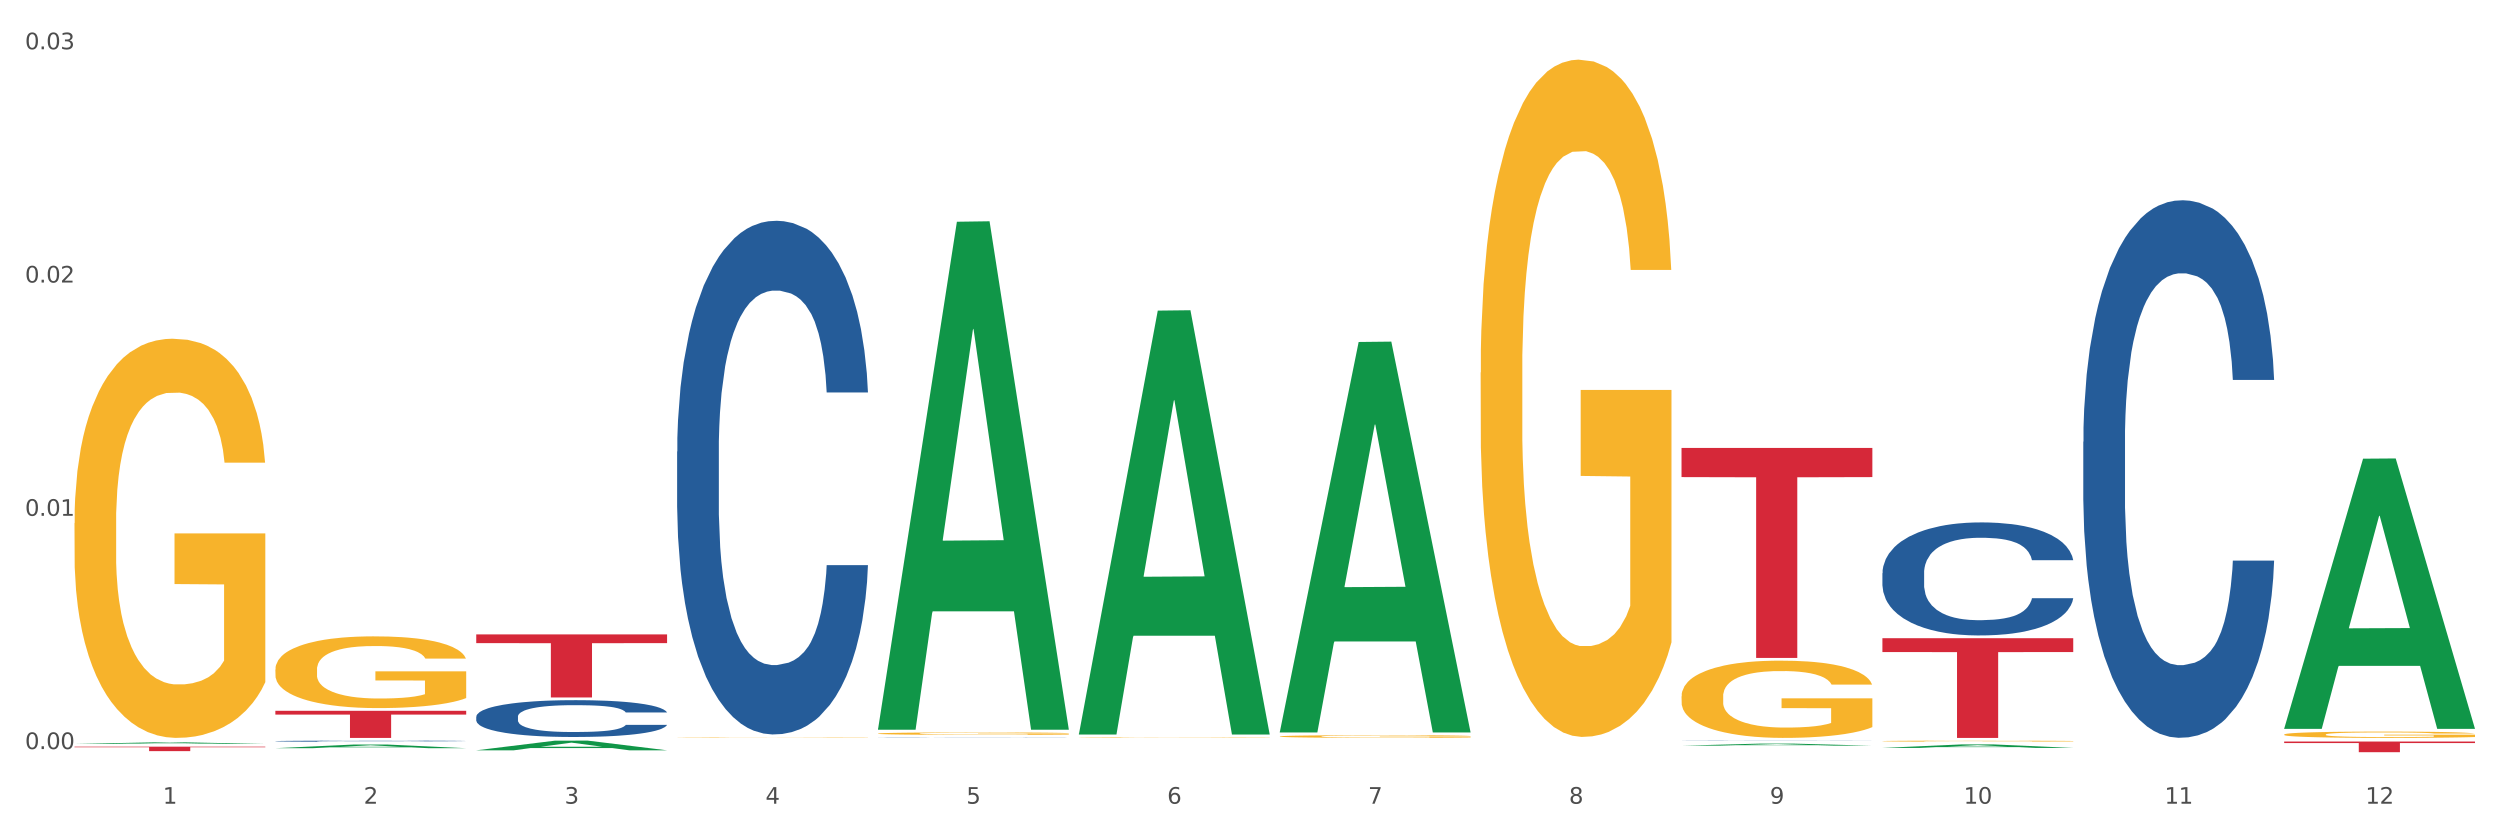 <?xml version="1.0" encoding="utf-8" standalone="no"?>
<!DOCTYPE svg PUBLIC "-//W3C//DTD SVG 1.1//EN"
  "http://www.w3.org/Graphics/SVG/1.1/DTD/svg11.dtd">
<svg xmlns:xlink="http://www.w3.org/1999/xlink" width="1080pt" height="360pt" viewBox="0 0 1080 360" xmlns="http://www.w3.org/2000/svg" version="1.1">
 <rect x="0" y="0" width="1080" height="360" fill="#333333" stroke="none"/>
 <defs>
  <style type="text/css">*{stroke-linejoin: round; stroke-linecap: butt}</style>
 </defs>
 <g id="figure_1">
  <g id="patch_1">
   <path d="M 0 360 
L 1080 360 
L 1080 0 
L 0 0 
z
" style="fill: #ffffff; stroke: #ffffff; stroke-linejoin: miter"/>
  </g>
  <g id="axes_1">
   <g id="matplotlib.axis_1">
    <g id="xtick_1">
     <g id="text_1">
      <!-- 1 -->
      <g style="fill: #4d4d4d" transform="translate(70.342 347.204) scale(0.096 -0.096)">
       <defs>
        <path id="DejaVuSans-31" d="M 794 531 
L 1825 531 
L 1825 4091 
L 703 3866 
L 703 4441 
L 1819 4666 
L 2450 4666 
L 2450 531 
L 3481 531 
L 3481 0 
L 794 0 
L 794 531 
z
" transform="scale(0.016)"/>
       </defs>
       <use xlink:href="#DejaVuSans-31"/>
      </g>
     </g>
    </g>
    <g id="xtick_2">
     <g id="text_2">
      <!-- 2 -->
      <g style="fill: #4d4d4d" transform="translate(157.122 347.204) scale(0.096 -0.096)">
       <defs>
        <path id="DejaVuSans-32" d="M 1228 531 
L 3431 531 
L 3431 0 
L 469 0 
L 469 531 
Q 828 903 1448 1529 
Q 2069 2156 2228 2338 
Q 2531 2678 2651 2914 
Q 2772 3150 2772 3378 
Q 2772 3750 2511 3984 
Q 2250 4219 1831 4219 
Q 1534 4219 1204 4116 
Q 875 4013 500 3803 
L 500 4441 
Q 881 4594 1212 4672 
Q 1544 4750 1819 4750 
Q 2544 4750 2975 4387 
Q 3406 4025 3406 3419 
Q 3406 3131 3298 2873 
Q 3191 2616 2906 2266 
Q 2828 2175 2409 1742 
Q 1991 1309 1228 531 
z
" transform="scale(0.016)"/>
       </defs>
       <use xlink:href="#DejaVuSans-32"/>
      </g>
     </g>
    </g>
    <g id="xtick_3">
     <g id="text_3">
      <!-- 3 -->
      <g style="fill: #4d4d4d" transform="translate(243.902 347.204) scale(0.096 -0.096)">
       <defs>
        <path id="DejaVuSans-33" d="M 2597 2516 
Q 3050 2419 3304 2112 
Q 3559 1806 3559 1356 
Q 3559 666 3084 287 
Q 2609 -91 1734 -91 
Q 1441 -91 1130 -33 
Q 819 25 488 141 
L 488 750 
Q 750 597 1062 519 
Q 1375 441 1716 441 
Q 2309 441 2620 675 
Q 2931 909 2931 1356 
Q 2931 1769 2642 2001 
Q 2353 2234 1838 2234 
L 1294 2234 
L 1294 2753 
L 1863 2753 
Q 2328 2753 2575 2939 
Q 2822 3125 2822 3475 
Q 2822 3834 2567 4026 
Q 2313 4219 1838 4219 
Q 1578 4219 1281 4162 
Q 984 4106 628 3988 
L 628 4550 
Q 988 4650 1302 4700 
Q 1616 4750 1894 4750 
Q 2613 4750 3031 4423 
Q 3450 4097 3450 3541 
Q 3450 3153 3228 2886 
Q 3006 2619 2597 2516 
z
" transform="scale(0.016)"/>
       </defs>
       <use xlink:href="#DejaVuSans-33"/>
      </g>
     </g>
    </g>
    <g id="xtick_4">
     <g id="text_4">
      <!-- 4 -->
      <g style="fill: #4d4d4d" transform="translate(330.683 347.204) scale(0.096 -0.096)">
       <defs>
        <path id="DejaVuSans-34" d="M 2419 4116 
L 825 1625 
L 2419 1625 
L 2419 4116 
z
M 2253 4666 
L 3047 4666 
L 3047 1625 
L 3713 1625 
L 3713 1100 
L 3047 1100 
L 3047 0 
L 2419 0 
L 2419 1100 
L 313 1100 
L 313 1709 
L 2253 4666 
z
" transform="scale(0.016)"/>
       </defs>
       <use xlink:href="#DejaVuSans-34"/>
      </g>
     </g>
    </g>
    <g id="xtick_5">
     <g id="text_5">
      <!-- 5 -->
      <g style="fill: #4d4d4d" transform="translate(417.463 347.204) scale(0.096 -0.096)">
       <defs>
        <path id="DejaVuSans-35" d="M 691 4666 
L 3169 4666 
L 3169 4134 
L 1269 4134 
L 1269 2991 
Q 1406 3038 1543 3061 
Q 1681 3084 1819 3084 
Q 2600 3084 3056 2656 
Q 3513 2228 3513 1497 
Q 3513 744 3044 326 
Q 2575 -91 1722 -91 
Q 1428 -91 1123 -41 
Q 819 9 494 109 
L 494 744 
Q 775 591 1075 516 
Q 1375 441 1709 441 
Q 2250 441 2565 725 
Q 2881 1009 2881 1497 
Q 2881 1984 2565 2268 
Q 2250 2553 1709 2553 
Q 1456 2553 1204 2497 
Q 953 2441 691 2322 
L 691 4666 
z
" transform="scale(0.016)"/>
       </defs>
       <use xlink:href="#DejaVuSans-35"/>
      </g>
     </g>
    </g>
    <g id="xtick_6">
     <g id="text_6">
      <!-- 6 -->
      <g style="fill: #4d4d4d" transform="translate(504.243 347.204) scale(0.096 -0.096)">
       <defs>
        <path id="DejaVuSans-36" d="M 2113 2584 
Q 1688 2584 1439 2293 
Q 1191 2003 1191 1497 
Q 1191 994 1439 701 
Q 1688 409 2113 409 
Q 2538 409 2786 701 
Q 3034 994 3034 1497 
Q 3034 2003 2786 2293 
Q 2538 2584 2113 2584 
z
M 3366 4563 
L 3366 3988 
Q 3128 4100 2886 4159 
Q 2644 4219 2406 4219 
Q 1781 4219 1451 3797 
Q 1122 3375 1075 2522 
Q 1259 2794 1537 2939 
Q 1816 3084 2150 3084 
Q 2853 3084 3261 2657 
Q 3669 2231 3669 1497 
Q 3669 778 3244 343 
Q 2819 -91 2113 -91 
Q 1303 -91 875 529 
Q 447 1150 447 2328 
Q 447 3434 972 4092 
Q 1497 4750 2381 4750 
Q 2619 4750 2861 4703 
Q 3103 4656 3366 4563 
z
" transform="scale(0.016)"/>
       </defs>
       <use xlink:href="#DejaVuSans-36"/>
      </g>
     </g>
    </g>
    <g id="xtick_7">
     <g id="text_7">
      <!-- 7 -->
      <g style="fill: #4d4d4d" transform="translate(591.024 347.204) scale(0.096 -0.096)">
       <defs>
        <path id="DejaVuSans-37" d="M 525 4666 
L 3525 4666 
L 3525 4397 
L 1831 0 
L 1172 0 
L 2766 4134 
L 525 4134 
L 525 4666 
z
" transform="scale(0.016)"/>
       </defs>
       <use xlink:href="#DejaVuSans-37"/>
      </g>
     </g>
    </g>
    <g id="xtick_8">
     <g id="text_8">
      <!-- 8 -->
      <g style="fill: #4d4d4d" transform="translate(677.804 347.204) scale(0.096 -0.096)">
       <defs>
        <path id="DejaVuSans-38" d="M 2034 2216 
Q 1584 2216 1326 1975 
Q 1069 1734 1069 1313 
Q 1069 891 1326 650 
Q 1584 409 2034 409 
Q 2484 409 2743 651 
Q 3003 894 3003 1313 
Q 3003 1734 2745 1975 
Q 2488 2216 2034 2216 
z
M 1403 2484 
Q 997 2584 770 2862 
Q 544 3141 544 3541 
Q 544 4100 942 4425 
Q 1341 4750 2034 4750 
Q 2731 4750 3128 4425 
Q 3525 4100 3525 3541 
Q 3525 3141 3298 2862 
Q 3072 2584 2669 2484 
Q 3125 2378 3379 2068 
Q 3634 1759 3634 1313 
Q 3634 634 3220 271 
Q 2806 -91 2034 -91 
Q 1263 -91 848 271 
Q 434 634 434 1313 
Q 434 1759 690 2068 
Q 947 2378 1403 2484 
z
M 1172 3481 
Q 1172 3119 1398 2916 
Q 1625 2713 2034 2713 
Q 2441 2713 2670 2916 
Q 2900 3119 2900 3481 
Q 2900 3844 2670 4047 
Q 2441 4250 2034 4250 
Q 1625 4250 1398 4047 
Q 1172 3844 1172 3481 
z
" transform="scale(0.016)"/>
       </defs>
       <use xlink:href="#DejaVuSans-38"/>
      </g>
     </g>
    </g>
    <g id="xtick_9">
     <g id="text_9">
      <!-- 9 -->
      <g style="fill: #4d4d4d" transform="translate(764.584 347.204) scale(0.096 -0.096)">
       <defs>
        <path id="DejaVuSans-39" d="M 703 97 
L 703 672 
Q 941 559 1184 500 
Q 1428 441 1663 441 
Q 2288 441 2617 861 
Q 2947 1281 2994 2138 
Q 2813 1869 2534 1725 
Q 2256 1581 1919 1581 
Q 1219 1581 811 2004 
Q 403 2428 403 3163 
Q 403 3881 828 4315 
Q 1253 4750 1959 4750 
Q 2769 4750 3195 4129 
Q 3622 3509 3622 2328 
Q 3622 1225 3098 567 
Q 2575 -91 1691 -91 
Q 1453 -91 1209 -44 
Q 966 3 703 97 
z
M 1959 2075 
Q 2384 2075 2632 2365 
Q 2881 2656 2881 3163 
Q 2881 3666 2632 3958 
Q 2384 4250 1959 4250 
Q 1534 4250 1286 3958 
Q 1038 3666 1038 3163 
Q 1038 2656 1286 2365 
Q 1534 2075 1959 2075 
z
" transform="scale(0.016)"/>
       </defs>
       <use xlink:href="#DejaVuSans-39"/>
      </g>
     </g>
    </g>
    <g id="xtick_10">
     <g id="text_10">
      <!-- 10 -->
      <g style="fill: #4d4d4d" transform="translate(848.311 347.204) scale(0.096 -0.096)">
       <defs>
        <path id="DejaVuSans-30" d="M 2034 4250 
Q 1547 4250 1301 3770 
Q 1056 3291 1056 2328 
Q 1056 1369 1301 889 
Q 1547 409 2034 409 
Q 2525 409 2770 889 
Q 3016 1369 3016 2328 
Q 3016 3291 2770 3770 
Q 2525 4250 2034 4250 
z
M 2034 4750 
Q 2819 4750 3233 4129 
Q 3647 3509 3647 2328 
Q 3647 1150 3233 529 
Q 2819 -91 2034 -91 
Q 1250 -91 836 529 
Q 422 1150 422 2328 
Q 422 3509 836 4129 
Q 1250 4750 2034 4750 
z
" transform="scale(0.016)"/>
       </defs>
       <use xlink:href="#DejaVuSans-31"/>
       <use xlink:href="#DejaVuSans-30" transform="translate(63.623 0)"/>
      </g>
     </g>
    </g>
    <g id="xtick_11">
     <g id="text_11">
      <!-- 11 -->
      <g style="fill: #4d4d4d" transform="translate(935.091 347.204) scale(0.096 -0.096)">
       <use xlink:href="#DejaVuSans-31"/>
       <use xlink:href="#DejaVuSans-31" transform="translate(63.623 0)"/>
      </g>
     </g>
    </g>
    <g id="xtick_12">
     <g id="text_12">
      <!-- 12 -->
      <g style="fill: #4d4d4d" transform="translate(1021.871 347.204) scale(0.096 -0.096)">
       <use xlink:href="#DejaVuSans-31"/>
       <use xlink:href="#DejaVuSans-32" transform="translate(63.623 0)"/>
      </g>
     </g>
    </g>
    <g id="xtick_13"/>
    <g id="xtick_14"/>
    <g id="xtick_15"/>
    <g id="xtick_16"/>
    <g id="xtick_17"/>
    <g id="xtick_18"/>
    <g id="xtick_19"/>
    <g id="xtick_20"/>
    <g id="xtick_21"/>
    <g id="xtick_22"/>
    <g id="xtick_23"/>
   </g>
   <g id="matplotlib.axis_2">
    <g id="ytick_1">
     <g id="text_13">
      <!-- 0.00 -->
      <g style="fill: #4d4d4d" transform="translate(10.8 323.599) scale(0.096 -0.096)">
       <defs>
        <path id="DejaVuSans-2e" d="M 684 794 
L 1344 794 
L 1344 0 
L 684 0 
L 684 794 
z
" transform="scale(0.016)"/>
       </defs>
       <use xlink:href="#DejaVuSans-30"/>
       <use xlink:href="#DejaVuSans-2e" transform="translate(63.623 0)"/>
       <use xlink:href="#DejaVuSans-30" transform="translate(95.41 0)"/>
       <use xlink:href="#DejaVuSans-30" transform="translate(159.033 0)"/>
      </g>
     </g>
    </g>
    <g id="ytick_2">
     <g id="text_14">
      <!-- 0.01 -->
      <g style="fill: #4d4d4d" transform="translate(10.8 222.829) scale(0.096 -0.096)">
       <use xlink:href="#DejaVuSans-30"/>
       <use xlink:href="#DejaVuSans-2e" transform="translate(63.623 0)"/>
       <use xlink:href="#DejaVuSans-30" transform="translate(95.41 0)"/>
       <use xlink:href="#DejaVuSans-31" transform="translate(159.033 0)"/>
      </g>
     </g>
    </g>
    <g id="ytick_3">
     <g id="text_15">
      <!-- 0.02 -->
      <g style="fill: #4d4d4d" transform="translate(10.8 122.06) scale(0.096 -0.096)">
       <use xlink:href="#DejaVuSans-30"/>
       <use xlink:href="#DejaVuSans-2e" transform="translate(63.623 0)"/>
       <use xlink:href="#DejaVuSans-30" transform="translate(95.41 0)"/>
       <use xlink:href="#DejaVuSans-32" transform="translate(159.033 0)"/>
      </g>
     </g>
    </g>
    <g id="ytick_4">
     <g id="text_16">
      <!-- 0.03 -->
      <g style="fill: #4d4d4d" transform="translate(10.8 21.29) scale(0.096 -0.096)">
       <use xlink:href="#DejaVuSans-30"/>
       <use xlink:href="#DejaVuSans-2e" transform="translate(63.623 0)"/>
       <use xlink:href="#DejaVuSans-30" transform="translate(95.41 0)"/>
       <use xlink:href="#DejaVuSans-33" transform="translate(159.033 0)"/>
      </g>
     </g>
    </g>
    <g id="ytick_5"/>
    <g id="ytick_6"/>
    <g id="ytick_7"/>
   </g>
   <g id="PolyCollection_1">
    <path d="M 32.175 321.383 
L 32.26 321.382 
L 66.256 320.693 
L 80.365 320.692 
L 114.616 321.384 
L 98.298 321.384 
L 90.904 321.223 
L 55.803 321.223 
L 55.548 321.225 
L 48.408 321.384 
L 32.175 321.384 
L 32.175 321.383 
L 60.222 321.127 
L 86.484 321.126 
L 73.481 320.84 
L 73.311 320.838 
L 73.141 320.84 
L 60.137 321.126 
L 60.222 321.127 
L 32.175 321.383 
z
" clip-path="url(#p26e585a801)" style="fill: #109648"/>
    <path d="M 726.418 193.496 
L 808.859 193.496 
L 808.859 206.104 
L 776.429 206.189 
L 776.429 284.222 
L 758.652 284.222 
L 758.652 206.189 
L 726.418 206.104 
L 726.418 193.581 
L 726.418 193.496 
z
" clip-path="url(#p26e585a801)" style="fill: #d62839"/>
    <path d="M 205.736 274.047 
L 288.177 274.047 
L 288.177 277.833 
L 255.747 277.859 
L 255.747 301.292 
L 237.97 301.292 
L 237.97 277.859 
L 205.736 277.833 
L 205.736 274.073 
L 205.736 274.047 
z
" clip-path="url(#p26e585a801)" style="fill: #d62839"/>
    <path d="M 118.955 307.074 
L 201.397 307.074 
L 201.397 308.7 
L 168.967 308.711 
L 168.967 318.775 
L 151.189 318.775 
L 151.189 308.711 
L 118.955 308.7 
L 118.955 307.085 
L 118.955 307.074 
z
" clip-path="url(#p26e585a801)" style="fill: #d62839"/>
    <path d="M 32.175 322.561 
L 114.616 322.561 
L 114.616 322.828 
L 82.187 322.829 
L 82.187 324.481 
L 64.409 324.481 
L 64.409 322.829 
L 32.175 322.828 
L 32.175 322.563 
L 32.175 322.561 
z
" clip-path="url(#p26e585a801)" style="fill: #d62839"/>
    <path d="M 118.955 289.228 
L 119.053 289.199 
L 119.053 288.18 
L 119.247 287.303 
L 120.221 285.18 
L 121.681 283.425 
L 122.751 282.492 
L 123.822 281.727 
L 125.087 280.963 
L 126.645 280.171 
L 129.467 279.01 
L 131.219 278.416 
L 133.361 277.793 
L 137.254 276.888 
L 140.077 276.378 
L 142.997 275.954 
L 147.766 275.444 
L 150.881 275.218 
L 154.19 275.048 
L 158.181 274.935 
L 161.198 274.906 
L 167.817 274.991 
L 173.462 275.246 
L 176.187 275.444 
L 179.691 275.784 
L 181.541 276.01 
L 184.558 276.463 
L 187.673 277.057 
L 189.814 277.567 
L 193.026 278.529 
L 195.459 279.491 
L 197.698 280.68 
L 198.866 281.501 
L 199.742 282.265 
L 200.521 283.142 
L 201.299 284.529 
L 183.779 284.529 
L 183.098 283.539 
L 182.027 282.605 
L 180.47 281.699 
L 179.107 281.133 
L 176.771 280.425 
L 174.63 279.973 
L 172.391 279.633 
L 169.666 279.35 
L 167.525 279.208 
L 164.507 279.095 
L 158.57 279.124 
L 154.579 279.35 
L 151.854 279.633 
L 150.102 279.888 
L 148.545 280.171 
L 146.793 280.567 
L 144.749 281.161 
L 143.289 281.699 
L 141.829 282.378 
L 140.661 283.058 
L 139.59 283.85 
L 138.714 284.699 
L 138.033 285.576 
L 137.449 286.652 
L 136.962 288.435 
L 136.962 292.312 
L 137.157 293.19 
L 137.643 294.35 
L 138.227 295.228 
L 139.201 296.275 
L 140.077 296.982 
L 141.731 298.001 
L 143.581 298.85 
L 145.041 299.388 
L 146.501 299.841 
L 149.031 300.464 
L 151.854 300.973 
L 154.287 301.284 
L 157.597 301.567 
L 159.835 301.681 
L 161.782 301.737 
L 166.551 301.737 
L 169.958 301.652 
L 173.754 301.454 
L 176.674 301.199 
L 179.107 300.888 
L 181.833 300.379 
L 183.585 299.898 
L 183.585 293.982 
L 162.171 293.954 
L 162.171 290.02 
L 201.397 290.02 
L 201.397 301.567 
L 199.742 302.162 
L 197.893 302.7 
L 195.946 303.181 
L 193.026 303.775 
L 189.522 304.341 
L 186.407 304.737 
L 183.098 305.077 
L 179.205 305.388 
L 174.143 305.671 
L 171.029 305.785 
L 167.135 305.869 
L 162.561 305.898 
L 158.57 305.841 
L 154.677 305.7 
L 150.589 305.445 
L 146.598 305.077 
L 143.581 304.709 
L 140.563 304.256 
L 137.351 303.662 
L 134.821 303.096 
L 132.874 302.586 
L 130.733 301.935 
L 128.397 301.086 
L 126.645 300.322 
L 125.087 299.53 
L 123.433 298.511 
L 122.265 297.633 
L 121.097 296.53 
L 120.415 295.709 
L 119.637 294.435 
L 119.053 292.652 
L 118.955 289.228 
z
" clip-path="url(#p26e585a801)" style="fill: #f7b32b"/>
    <path d="M 118.955 320.176 
L 119.053 320.175 
L 119.053 320.162 
L 119.345 320.145 
L 120.417 320.113 
L 121.781 320.089 
L 124.12 320.061 
L 125.387 320.049 
L 127.044 320.036 
L 130.454 320.014 
L 134.352 319.996 
L 137.081 319.986 
L 139.127 319.98 
L 143.707 319.968 
L 146.338 319.963 
L 149.067 319.959 
L 151.406 319.957 
L 155.304 319.953 
L 158.422 319.952 
L 162.028 319.952 
L 165.048 319.952 
L 169.044 319.954 
L 174.891 319.959 
L 177.132 319.963 
L 180.153 319.968 
L 183.271 319.975 
L 185.805 319.983 
L 188.728 319.993 
L 191.749 320.007 
L 194.673 320.024 
L 196.719 320.04 
L 198.376 320.057 
L 199.837 320.077 
L 200.909 320.1 
L 201.397 320.118 
L 183.564 320.118 
L 183.076 320.101 
L 182.102 320.083 
L 181.127 320.071 
L 180.055 320.061 
L 178.399 320.05 
L 176.937 320.042 
L 174.501 320.034 
L 172.26 320.028 
L 170.408 320.025 
L 168.167 320.022 
L 163.392 320.019 
L 159.981 320.019 
L 157.837 320.02 
L 155.206 320.023 
L 152.965 320.026 
L 150.334 320.031 
L 148.287 320.037 
L 146.241 320.045 
L 145.071 320.05 
L 143.317 320.06 
L 142.148 320.069 
L 140.589 320.083 
L 139.712 320.093 
L 138.153 320.119 
L 137.471 320.138 
L 137.178 320.151 
L 136.983 320.166 
L 136.983 320.237 
L 137.568 320.269 
L 138.055 320.282 
L 138.835 320.298 
L 140.297 320.318 
L 142.44 320.337 
L 144.682 320.351 
L 146.533 320.36 
L 148.287 320.366 
L 150.041 320.371 
L 152.185 320.376 
L 153.939 320.379 
L 156.57 320.381 
L 159.689 320.383 
L 162.125 320.383 
L 167.095 320.381 
L 169.336 320.378 
L 171.48 320.375 
L 173.819 320.37 
L 175.67 320.365 
L 176.742 320.361 
L 178.496 320.352 
L 179.861 320.343 
L 181.03 320.332 
L 181.81 320.323 
L 182.687 320.31 
L 183.369 320.294 
L 183.564 320.286 
L 201.397 320.286 
L 201.007 320.302 
L 200.325 320.318 
L 198.96 320.34 
L 197.889 320.352 
L 196.232 320.367 
L 194.478 320.38 
L 192.042 320.394 
L 189.8 320.404 
L 187.462 320.413 
L 184.928 320.422 
L 180.348 320.433 
L 178.691 320.436 
L 175.183 320.442 
L 172.454 320.445 
L 168.459 320.448 
L 164.366 320.45 
L 160.079 320.45 
L 156.278 320.449 
L 152.088 320.447 
L 149.457 320.444 
L 146.533 320.44 
L 143.123 320.433 
L 139.907 320.426 
L 136.886 320.417 
L 134.06 320.406 
L 131.429 320.394 
L 128.018 320.375 
L 125.484 320.356 
L 123.633 320.338 
L 122.366 320.323 
L 121.099 320.304 
L 120.417 320.29 
L 119.345 320.259 
L 118.955 320.229 
L 118.955 320.176 
z
" clip-path="url(#p26e585a801)" style="fill: #255c99"/>
    <path d="M 205.736 309.618 
L 205.833 309.604 
L 205.833 309.197 
L 206.125 308.645 
L 207.197 307.628 
L 208.562 306.857 
L 210.9 305.956 
L 212.167 305.579 
L 213.824 305.157 
L 217.235 304.474 
L 221.133 303.893 
L 223.861 303.573 
L 225.907 303.37 
L 230.488 303.007 
L 233.119 302.847 
L 235.847 302.716 
L 238.186 302.629 
L 242.084 302.527 
L 245.202 302.483 
L 248.808 302.469 
L 251.829 302.483 
L 255.824 302.542 
L 261.671 302.716 
L 263.912 302.818 
L 266.933 302.992 
L 270.052 303.225 
L 272.585 303.457 
L 275.509 303.791 
L 278.53 304.227 
L 281.453 304.779 
L 283.499 305.288 
L 285.156 305.826 
L 286.618 306.48 
L 287.69 307.192 
L 288.177 307.787 
L 270.344 307.787 
L 269.857 307.25 
L 268.882 306.669 
L 267.908 306.276 
L 266.836 305.956 
L 265.179 305.593 
L 263.717 305.361 
L 261.281 305.085 
L 259.04 304.91 
L 257.188 304.808 
L 254.947 304.721 
L 250.172 304.634 
L 246.761 304.634 
L 244.618 304.663 
L 241.986 304.736 
L 239.745 304.838 
L 237.114 305.012 
L 235.068 305.201 
L 233.021 305.448 
L 231.852 305.622 
L 230.098 305.942 
L 228.928 306.204 
L 227.369 306.654 
L 226.492 306.974 
L 224.933 307.802 
L 224.251 308.412 
L 223.959 308.834 
L 223.764 309.299 
L 223.764 311.566 
L 224.348 312.583 
L 224.836 313.019 
L 225.615 313.513 
L 227.077 314.152 
L 229.221 314.777 
L 231.462 315.228 
L 233.314 315.504 
L 235.068 315.707 
L 236.822 315.867 
L 238.966 316.012 
L 240.72 316.1 
L 243.351 316.187 
L 246.469 316.23 
L 248.905 316.23 
L 253.875 316.158 
L 256.116 316.085 
L 258.26 315.983 
L 260.599 315.823 
L 262.451 315.649 
L 263.523 315.518 
L 265.277 315.242 
L 266.641 314.952 
L 267.81 314.617 
L 268.59 314.327 
L 269.467 313.891 
L 270.149 313.397 
L 270.344 313.135 
L 288.177 313.135 
L 287.787 313.658 
L 287.105 314.167 
L 285.741 314.85 
L 284.669 315.242 
L 283.012 315.722 
L 281.258 316.129 
L 278.822 316.579 
L 276.581 316.913 
L 274.242 317.204 
L 271.708 317.466 
L 267.128 317.829 
L 265.472 317.931 
L 261.963 318.105 
L 259.235 318.207 
L 255.239 318.308 
L 251.147 318.366 
L 246.859 318.381 
L 243.058 318.352 
L 238.868 318.265 
L 236.237 318.178 
L 233.314 318.047 
L 229.903 317.843 
L 226.687 317.596 
L 223.666 317.306 
L 220.84 316.971 
L 218.209 316.594 
L 214.798 315.969 
L 212.265 315.358 
L 210.413 314.792 
L 209.146 314.312 
L 207.88 313.702 
L 207.197 313.28 
L 206.125 312.263 
L 205.736 311.319 
L 205.736 309.618 
z
" clip-path="url(#p26e585a801)" style="fill: #255c99"/>
    <path d="M 292.516 195.086 
L 292.613 194.884 
L 292.613 189.209 
L 292.906 181.508 
L 293.978 167.322 
L 295.342 156.581 
L 297.681 144.016 
L 298.948 138.747 
L 300.604 132.87 
L 304.015 123.345 
L 307.913 115.238 
L 310.641 110.78 
L 312.688 107.943 
L 317.268 102.876 
L 319.899 100.647 
L 322.628 98.823 
L 324.966 97.607 
L 328.864 96.189 
L 331.983 95.581 
L 335.588 95.378 
L 338.609 95.581 
L 342.604 96.391 
L 348.451 98.823 
L 350.693 100.242 
L 353.714 102.674 
L 356.832 105.916 
L 359.366 109.159 
L 362.289 113.82 
L 365.31 119.9 
L 368.233 127.601 
L 370.28 134.694 
L 371.936 142.192 
L 373.398 151.312 
L 374.47 161.242 
L 374.957 169.551 
L 357.124 169.551 
L 356.637 162.053 
L 355.663 153.946 
L 354.688 148.475 
L 353.616 144.016 
L 351.96 138.95 
L 350.498 135.707 
L 348.062 131.857 
L 345.82 129.425 
L 343.969 128.006 
L 341.727 126.79 
L 336.952 125.574 
L 333.542 125.574 
L 331.398 125.979 
L 328.767 126.993 
L 326.525 128.411 
L 323.894 130.843 
L 321.848 133.478 
L 319.802 136.923 
L 318.632 139.355 
L 316.878 143.813 
L 315.709 147.461 
L 314.15 153.744 
L 313.273 158.202 
L 311.713 169.754 
L 311.031 178.266 
L 310.739 184.143 
L 310.544 190.628 
L 310.544 222.243 
L 311.129 236.429 
L 311.616 242.509 
L 312.395 249.399 
L 313.857 258.316 
L 316.001 267.03 
L 318.242 273.313 
L 320.094 277.163 
L 321.848 280.001 
L 323.602 282.23 
L 325.746 284.256 
L 327.5 285.472 
L 330.131 286.688 
L 333.249 287.296 
L 335.686 287.296 
L 340.655 286.283 
L 342.897 285.27 
L 345.041 283.851 
L 347.379 281.622 
L 349.231 279.19 
L 350.303 277.366 
L 352.057 273.515 
L 353.421 269.462 
L 354.591 264.801 
L 355.37 260.748 
L 356.247 254.668 
L 356.929 247.778 
L 357.124 244.13 
L 374.957 244.13 
L 374.568 251.426 
L 373.885 258.519 
L 372.521 268.044 
L 371.449 273.515 
L 369.793 280.203 
L 368.038 285.878 
L 365.602 292.16 
L 363.361 296.821 
L 361.022 300.874 
L 358.489 304.522 
L 353.908 309.589 
L 352.252 311.007 
L 348.744 313.439 
L 346.015 314.858 
L 342.02 316.277 
L 337.927 317.087 
L 333.639 317.29 
L 329.839 316.885 
L 325.648 315.669 
L 323.017 314.453 
L 320.094 312.629 
L 316.683 309.792 
L 313.467 306.346 
L 310.447 302.293 
L 307.621 297.632 
L 304.989 292.363 
L 301.579 283.648 
L 299.045 275.137 
L 297.194 267.233 
L 295.927 260.545 
L 294.66 252.034 
L 293.978 246.156 
L 292.906 231.97 
L 292.516 218.797 
L 292.516 195.086 
z
" clip-path="url(#p26e585a801)" style="fill: #255c99"/>
    <path d="M 379.296 318.707 
L 379.394 318.707 
L 379.394 318.704 
L 379.686 318.7 
L 380.758 318.692 
L 382.122 318.686 
L 384.461 318.679 
L 385.728 318.676 
L 387.385 318.673 
L 390.795 318.668 
L 394.693 318.663 
L 397.422 318.661 
L 399.468 318.659 
L 404.048 318.657 
L 406.679 318.655 
L 409.408 318.654 
L 411.747 318.654 
L 415.645 318.653 
L 418.763 318.652 
L 422.369 318.652 
L 425.389 318.652 
L 429.385 318.653 
L 435.232 318.654 
L 437.473 318.655 
L 440.494 318.656 
L 443.612 318.658 
L 446.146 318.66 
L 449.069 318.663 
L 452.09 318.666 
L 455.014 318.67 
L 457.06 318.674 
L 458.717 318.678 
L 460.178 318.683 
L 461.25 318.689 
L 461.738 318.693 
L 443.905 318.693 
L 443.417 318.689 
L 442.443 318.685 
L 441.468 318.682 
L 440.396 318.679 
L 438.74 318.676 
L 437.278 318.675 
L 434.842 318.673 
L 432.601 318.671 
L 430.749 318.67 
L 428.508 318.67 
L 423.733 318.669 
L 420.322 318.669 
L 418.178 318.669 
L 415.547 318.67 
L 413.306 318.671 
L 410.675 318.672 
L 408.628 318.673 
L 406.582 318.675 
L 405.413 318.677 
L 403.658 318.679 
L 402.489 318.681 
L 400.93 318.685 
L 400.053 318.687 
L 398.494 318.693 
L 397.812 318.698 
L 397.519 318.701 
L 397.324 318.705 
L 397.324 318.722 
L 397.909 318.73 
L 398.396 318.734 
L 399.176 318.737 
L 400.638 318.742 
L 402.781 318.747 
L 405.023 318.751 
L 406.874 318.753 
L 408.628 318.754 
L 410.382 318.756 
L 412.526 318.757 
L 414.28 318.757 
L 416.911 318.758 
L 420.03 318.758 
L 422.466 318.758 
L 427.436 318.758 
L 429.677 318.757 
L 431.821 318.756 
L 434.16 318.755 
L 436.011 318.754 
L 437.083 318.753 
L 438.837 318.751 
L 440.202 318.748 
L 441.371 318.746 
L 442.151 318.744 
L 443.028 318.74 
L 443.71 318.736 
L 443.905 318.734 
L 461.738 318.734 
L 461.348 318.738 
L 460.666 318.742 
L 459.301 318.748 
L 458.23 318.751 
L 456.573 318.754 
L 454.819 318.758 
L 452.383 318.761 
L 450.141 318.764 
L 447.803 318.766 
L 445.269 318.768 
L 440.689 318.771 
L 439.032 318.771 
L 435.524 318.773 
L 432.795 318.774 
L 428.8 318.774 
L 424.707 318.775 
L 420.42 318.775 
L 416.619 318.775 
L 412.429 318.774 
L 409.798 318.773 
L 406.874 318.772 
L 403.464 318.771 
L 400.248 318.769 
L 397.227 318.767 
L 394.401 318.764 
L 391.77 318.761 
L 388.359 318.756 
L 385.825 318.752 
L 383.974 318.747 
L 382.707 318.744 
L 381.44 318.739 
L 380.758 318.736 
L 379.686 318.728 
L 379.296 318.72 
L 379.296 318.707 
z
" clip-path="url(#p26e585a801)" style="fill: #255c99"/>
    <path d="M 813.198 275.693 
L 895.639 275.693 
L 895.639 281.68 
L 863.21 281.721 
L 863.21 318.775 
L 845.432 318.775 
L 845.432 281.721 
L 813.198 281.68 
L 813.198 275.734 
L 813.198 275.693 
z
" clip-path="url(#p26e585a801)" style="fill: #d62839"/>
    <path d="M 726.418 319.997 
L 726.515 319.997 
L 726.515 319.994 
L 726.807 319.991 
L 727.879 319.984 
L 729.244 319.979 
L 731.582 319.974 
L 732.849 319.971 
L 734.506 319.969 
L 737.917 319.964 
L 741.815 319.961 
L 744.543 319.959 
L 746.589 319.957 
L 751.17 319.955 
L 753.801 319.954 
L 756.529 319.953 
L 758.868 319.953 
L 762.766 319.952 
L 765.884 319.952 
L 769.49 319.952 
L 772.511 319.952 
L 776.506 319.952 
L 782.353 319.953 
L 784.594 319.954 
L 787.615 319.955 
L 790.734 319.956 
L 793.267 319.958 
L 796.191 319.96 
L 799.212 319.963 
L 802.135 319.966 
L 804.181 319.97 
L 805.838 319.973 
L 807.3 319.977 
L 808.372 319.982 
L 808.859 319.985 
L 791.026 319.985 
L 790.539 319.982 
L 789.564 319.978 
L 788.59 319.976 
L 787.518 319.974 
L 785.861 319.971 
L 784.399 319.97 
L 781.963 319.968 
L 779.722 319.967 
L 777.87 319.966 
L 775.629 319.966 
L 770.854 319.965 
L 767.443 319.965 
L 765.3 319.966 
L 762.668 319.966 
L 760.427 319.967 
L 757.796 319.968 
L 755.75 319.969 
L 753.703 319.971 
L 752.534 319.972 
L 750.78 319.974 
L 749.61 319.975 
L 748.051 319.978 
L 747.174 319.98 
L 745.615 319.985 
L 744.933 319.989 
L 744.641 319.992 
L 744.446 319.995 
L 744.446 320.009 
L 745.03 320.016 
L 745.518 320.019 
L 746.297 320.022 
L 747.759 320.026 
L 749.903 320.03 
L 752.144 320.033 
L 753.996 320.034 
L 755.75 320.036 
L 757.504 320.037 
L 759.648 320.038 
L 761.402 320.038 
L 764.033 320.039 
L 767.151 320.039 
L 769.587 320.039 
L 774.557 320.038 
L 776.798 320.038 
L 778.942 320.037 
L 781.281 320.036 
L 783.133 320.035 
L 784.205 320.034 
L 785.959 320.033 
L 787.323 320.031 
L 788.492 320.029 
L 789.272 320.027 
L 790.149 320.024 
L 790.831 320.021 
L 791.026 320.019 
L 808.859 320.019 
L 808.469 320.023 
L 807.787 320.026 
L 806.423 320.03 
L 805.351 320.033 
L 803.694 320.036 
L 801.94 320.038 
L 799.504 320.041 
L 797.263 320.043 
L 794.924 320.045 
L 792.39 320.047 
L 787.81 320.049 
L 786.154 320.05 
L 782.645 320.051 
L 779.917 320.051 
L 775.921 320.052 
L 771.829 320.052 
L 767.541 320.053 
L 763.74 320.052 
L 759.55 320.052 
L 756.919 320.051 
L 753.996 320.05 
L 750.585 320.049 
L 747.369 320.048 
L 744.348 320.046 
L 741.522 320.044 
L 738.891 320.041 
L 735.48 320.037 
L 732.947 320.033 
L 731.095 320.03 
L 729.828 320.027 
L 728.562 320.023 
L 727.879 320.02 
L 726.807 320.014 
L 726.418 320.008 
L 726.418 319.997 
z
" clip-path="url(#p26e585a801)" style="fill: #255c99"/>
    <path d="M 899.978 190.851 
L 900.076 190.639 
L 900.076 184.701 
L 900.368 176.642 
L 901.44 161.796 
L 902.804 150.556 
L 905.143 137.407 
L 906.41 131.893 
L 908.067 125.742 
L 911.477 115.775 
L 915.375 107.291 
L 918.104 102.626 
L 920.15 99.656 
L 924.73 94.354 
L 927.361 92.022 
L 930.09 90.113 
L 932.429 88.84 
L 936.327 87.356 
L 939.445 86.72 
L 943.051 86.507 
L 946.071 86.72 
L 950.067 87.568 
L 955.914 90.113 
L 958.155 91.597 
L 961.176 94.142 
L 964.294 97.536 
L 966.828 100.929 
L 969.751 105.807 
L 972.772 112.169 
L 975.696 120.228 
L 977.742 127.651 
L 979.399 135.498 
L 980.86 145.042 
L 981.932 155.433 
L 982.42 164.129 
L 964.587 164.129 
L 964.099 156.282 
L 963.125 147.799 
L 962.15 142.072 
L 961.078 137.407 
L 959.422 132.105 
L 957.96 128.711 
L 955.524 124.682 
L 953.283 122.137 
L 951.431 120.652 
L 949.19 119.38 
L 944.415 118.107 
L 941.004 118.107 
L 938.86 118.532 
L 936.229 119.592 
L 933.988 121.077 
L 931.357 123.621 
L 929.31 126.379 
L 927.264 129.984 
L 926.095 132.529 
L 924.34 137.195 
L 923.171 141.012 
L 921.612 147.587 
L 920.735 152.252 
L 919.176 164.341 
L 918.494 173.248 
L 918.201 179.399 
L 918.006 186.185 
L 918.006 219.27 
L 918.591 234.115 
L 919.078 240.478 
L 919.858 247.688 
L 921.32 257.02 
L 923.463 266.139 
L 925.705 272.714 
L 927.556 276.743 
L 929.31 279.712 
L 931.064 282.045 
L 933.208 284.166 
L 934.962 285.439 
L 937.593 286.711 
L 940.712 287.347 
L 943.148 287.347 
L 948.118 286.287 
L 950.359 285.226 
L 952.503 283.742 
L 954.842 281.409 
L 956.693 278.864 
L 957.765 276.955 
L 959.519 272.926 
L 960.884 268.684 
L 962.053 263.806 
L 962.833 259.565 
L 963.71 253.202 
L 964.392 245.992 
L 964.587 242.174 
L 982.42 242.174 
L 982.03 249.809 
L 981.348 257.232 
L 979.983 267.2 
L 978.912 272.926 
L 977.255 279.924 
L 975.501 285.863 
L 973.065 292.437 
L 970.823 297.315 
L 968.485 301.557 
L 965.951 305.374 
L 961.371 310.676 
L 959.714 312.161 
L 956.206 314.706 
L 953.477 316.19 
L 949.482 317.675 
L 945.389 318.523 
L 941.102 318.735 
L 937.301 318.311 
L 933.111 317.039 
L 930.48 315.766 
L 927.556 313.857 
L 924.146 310.888 
L 920.93 307.283 
L 917.909 303.041 
L 915.083 298.163 
L 912.452 292.649 
L 909.041 283.53 
L 906.507 274.622 
L 904.656 266.351 
L 903.389 259.353 
L 902.122 250.445 
L 901.44 244.295 
L 900.368 229.449 
L 899.978 215.664 
L 899.978 190.851 
z
" clip-path="url(#p26e585a801)" style="fill: #255c99"/>
    <path d="M 986.759 317.309 
L 986.856 317.306 
L 986.856 317.217 
L 987.051 317.14 
L 988.024 316.953 
L 989.484 316.799 
L 990.555 316.716 
L 991.625 316.649 
L 992.891 316.582 
L 994.448 316.512 
L 997.271 316.41 
L 999.023 316.358 
L 1001.164 316.303 
L 1005.057 316.224 
L 1007.88 316.179 
L 1010.8 316.142 
L 1015.569 316.097 
L 1018.684 316.077 
L 1021.993 316.062 
L 1025.984 316.052 
L 1029.001 316.049 
L 1035.62 316.057 
L 1041.265 316.079 
L 1043.991 316.097 
L 1047.495 316.127 
L 1049.344 316.147 
L 1052.361 316.186 
L 1055.476 316.239 
L 1057.617 316.283 
L 1060.829 316.368 
L 1063.263 316.453 
L 1065.501 316.557 
L 1066.669 316.629 
L 1067.545 316.697 
L 1068.324 316.774 
L 1069.103 316.896 
L 1051.583 316.896 
L 1050.901 316.809 
L 1049.831 316.726 
L 1048.273 316.647 
L 1046.911 316.597 
L 1044.575 316.535 
L 1042.433 316.495 
L 1040.195 316.465 
L 1037.469 316.44 
L 1035.328 316.428 
L 1032.311 316.418 
L 1026.373 316.42 
L 1022.383 316.44 
L 1019.657 316.465 
L 1017.905 316.488 
L 1016.348 316.512 
L 1014.596 316.547 
L 1012.552 316.6 
L 1011.092 316.647 
L 1009.632 316.707 
L 1008.464 316.766 
L 1007.393 316.836 
L 1006.517 316.911 
L 1005.836 316.988 
L 1005.252 317.082 
L 1004.765 317.239 
L 1004.765 317.58 
L 1004.96 317.657 
L 1005.447 317.759 
L 1006.031 317.837 
L 1007.004 317.929 
L 1007.88 317.991 
L 1009.535 318.08 
L 1011.384 318.155 
L 1012.844 318.202 
L 1014.304 318.242 
L 1016.835 318.297 
L 1019.657 318.342 
L 1022.091 318.369 
L 1025.4 318.394 
L 1027.639 318.404 
L 1029.585 318.409 
L 1034.355 318.409 
L 1037.761 318.402 
L 1041.557 318.384 
L 1044.477 318.362 
L 1046.911 318.334 
L 1049.636 318.29 
L 1051.388 318.247 
L 1051.388 317.727 
L 1029.975 317.725 
L 1029.975 317.379 
L 1069.2 317.379 
L 1069.2 318.394 
L 1067.545 318.446 
L 1065.696 318.494 
L 1063.749 318.536 
L 1060.829 318.588 
L 1057.325 318.638 
L 1054.211 318.673 
L 1050.901 318.703 
L 1047.008 318.73 
L 1041.947 318.755 
L 1038.832 318.765 
L 1034.939 318.772 
L 1030.364 318.775 
L 1026.373 318.77 
L 1022.48 318.757 
L 1018.392 318.735 
L 1014.401 318.703 
L 1011.384 318.67 
L 1008.367 318.63 
L 1005.155 318.578 
L 1002.624 318.528 
L 1000.677 318.484 
L 998.536 318.426 
L 996.2 318.352 
L 994.448 318.285 
L 992.891 318.215 
L 991.236 318.125 
L 990.068 318.048 
L 988.9 317.951 
L 988.219 317.879 
L 987.44 317.767 
L 986.856 317.61 
L 986.759 317.309 
z
" clip-path="url(#p26e585a801)" style="fill: #f7b32b"/>
    <path d="M 813.198 320.165 
L 813.295 320.165 
L 813.295 320.149 
L 813.49 320.136 
L 814.463 320.105 
L 815.923 320.079 
L 816.994 320.065 
L 818.065 320.053 
L 819.33 320.042 
L 820.887 320.03 
L 823.71 320.013 
L 825.462 320.004 
L 827.603 319.995 
L 831.497 319.981 
L 834.319 319.974 
L 837.239 319.967 
L 842.009 319.96 
L 845.123 319.956 
L 848.433 319.954 
L 852.423 319.952 
L 855.441 319.952 
L 862.059 319.953 
L 867.705 319.957 
L 870.43 319.96 
L 873.934 319.965 
L 875.783 319.968 
L 878.801 319.975 
L 881.915 319.984 
L 884.057 319.991 
L 887.269 320.006 
L 889.702 320.02 
L 891.941 320.038 
L 893.109 320.05 
L 893.985 320.061 
L 894.763 320.074 
L 895.542 320.095 
L 878.022 320.095 
L 877.341 320.08 
L 876.27 320.066 
L 874.713 320.053 
L 873.35 320.044 
L 871.014 320.034 
L 868.873 320.027 
L 866.634 320.022 
L 863.909 320.018 
L 861.767 320.016 
L 858.75 320.014 
L 852.813 320.014 
L 848.822 320.018 
L 846.097 320.022 
L 844.345 320.026 
L 842.787 320.03 
L 841.035 320.036 
L 838.991 320.045 
L 837.531 320.053 
L 836.071 320.063 
L 834.903 320.073 
L 833.833 320.085 
L 832.957 320.098 
L 832.275 320.111 
L 831.691 320.127 
L 831.205 320.153 
L 831.205 320.211 
L 831.399 320.224 
L 831.886 320.241 
L 832.47 320.255 
L 833.443 320.27 
L 834.319 320.281 
L 835.974 320.296 
L 837.823 320.309 
L 839.283 320.317 
L 840.743 320.323 
L 843.274 320.333 
L 846.097 320.34 
L 848.53 320.345 
L 851.839 320.349 
L 854.078 320.351 
L 856.025 320.352 
L 860.794 320.352 
L 864.201 320.35 
L 867.997 320.347 
L 870.917 320.344 
L 873.35 320.339 
L 876.075 320.331 
L 877.827 320.324 
L 877.827 320.236 
L 856.414 320.236 
L 856.414 320.177 
L 895.639 320.177 
L 895.639 320.349 
L 893.985 320.358 
L 892.135 320.366 
L 890.189 320.373 
L 887.269 320.382 
L 883.765 320.39 
L 880.65 320.396 
L 877.341 320.401 
L 873.447 320.406 
L 868.386 320.41 
L 865.271 320.412 
L 861.378 320.413 
L 856.803 320.414 
L 852.813 320.413 
L 848.919 320.411 
L 844.831 320.407 
L 840.841 320.401 
L 837.823 320.396 
L 834.806 320.389 
L 831.594 320.38 
L 829.063 320.372 
L 827.117 320.364 
L 824.975 320.354 
L 822.639 320.342 
L 820.887 320.33 
L 819.33 320.319 
L 817.675 320.303 
L 816.507 320.29 
L 815.339 320.274 
L 814.658 320.262 
L 813.879 320.243 
L 813.295 320.216 
L 813.198 320.165 
z
" clip-path="url(#p26e585a801)" style="fill: #f7b32b"/>
    <path d="M 726.418 300.822 
L 726.515 300.792 
L 726.515 299.694 
L 726.71 298.749 
L 727.683 296.463 
L 729.143 294.574 
L 730.214 293.568 
L 731.284 292.745 
L 732.55 291.922 
L 734.107 291.068 
L 736.93 289.819 
L 738.682 289.179 
L 740.823 288.508 
L 744.716 287.533 
L 747.539 286.984 
L 750.459 286.527 
L 755.228 285.978 
L 758.343 285.734 
L 761.652 285.552 
L 765.643 285.43 
L 768.66 285.399 
L 775.279 285.491 
L 780.924 285.765 
L 783.65 285.978 
L 787.154 286.344 
L 789.003 286.588 
L 792.02 287.076 
L 795.135 287.716 
L 797.276 288.264 
L 800.488 289.301 
L 802.922 290.337 
L 805.16 291.617 
L 806.328 292.501 
L 807.204 293.324 
L 807.983 294.269 
L 808.762 295.762 
L 791.242 295.762 
L 790.56 294.696 
L 789.49 293.69 
L 787.932 292.714 
L 786.57 292.105 
L 784.234 291.343 
L 782.092 290.855 
L 779.854 290.489 
L 777.128 290.185 
L 774.987 290.032 
L 771.97 289.91 
L 766.032 289.941 
L 762.042 290.185 
L 759.316 290.489 
L 757.564 290.764 
L 756.007 291.068 
L 754.255 291.495 
L 752.211 292.135 
L 750.751 292.714 
L 749.291 293.446 
L 748.123 294.177 
L 747.052 295.031 
L 746.176 295.945 
L 745.495 296.89 
L 744.911 298.048 
L 744.424 299.969 
L 744.424 304.144 
L 744.619 305.089 
L 745.106 306.339 
L 745.69 307.284 
L 746.663 308.412 
L 747.539 309.174 
L 749.194 310.271 
L 751.043 311.185 
L 752.503 311.764 
L 753.963 312.252 
L 756.494 312.923 
L 759.316 313.471 
L 761.75 313.807 
L 765.059 314.111 
L 767.298 314.233 
L 769.244 314.294 
L 774.014 314.294 
L 777.42 314.203 
L 781.216 313.989 
L 784.136 313.715 
L 786.57 313.38 
L 789.295 312.831 
L 791.047 312.313 
L 791.047 305.943 
L 769.634 305.912 
L 769.634 301.676 
L 808.859 301.676 
L 808.859 314.111 
L 807.204 314.751 
L 805.355 315.331 
L 803.408 315.849 
L 800.488 316.489 
L 796.984 317.098 
L 793.87 317.525 
L 790.56 317.891 
L 786.667 318.226 
L 781.606 318.531 
L 778.491 318.653 
L 774.598 318.744 
L 770.023 318.775 
L 766.032 318.714 
L 762.139 318.561 
L 758.051 318.287 
L 754.06 317.891 
L 751.043 317.495 
L 748.026 317.007 
L 744.814 316.367 
L 742.283 315.757 
L 740.336 315.209 
L 738.195 314.508 
L 735.859 313.593 
L 734.107 312.77 
L 732.55 311.917 
L 730.895 310.82 
L 729.727 309.875 
L 728.559 308.686 
L 727.878 307.802 
L 727.099 306.43 
L 726.515 304.51 
L 726.418 300.822 
z
" clip-path="url(#p26e585a801)" style="fill: #f7b32b"/>
    <path d="M 639.637 160.971 
L 639.735 160.703 
L 639.735 151.084 
L 639.929 142.8 
L 640.903 122.759 
L 642.363 106.191 
L 643.433 97.373 
L 644.504 90.158 
L 645.769 82.944 
L 647.327 75.462 
L 650.149 64.506 
L 651.901 58.894 
L 654.043 53.015 
L 657.936 44.465 
L 660.759 39.655 
L 663.679 35.646 
L 668.448 30.837 
L 671.563 28.699 
L 674.872 27.096 
L 678.863 26.027 
L 681.88 25.759 
L 688.499 26.561 
L 694.144 28.966 
L 696.869 30.837 
L 700.373 34.043 
L 702.223 36.181 
L 705.24 40.456 
L 708.355 46.068 
L 710.496 50.878 
L 713.708 59.963 
L 716.141 69.048 
L 718.38 80.271 
L 719.548 88.021 
L 720.424 95.236 
L 721.203 103.519 
L 721.981 116.613 
L 704.461 116.613 
L 703.78 107.26 
L 702.709 98.442 
L 701.152 89.891 
L 699.789 84.547 
L 697.453 77.867 
L 695.312 73.591 
L 693.073 70.385 
L 690.348 67.712 
L 688.207 66.376 
L 685.189 65.307 
L 679.252 65.575 
L 675.261 67.712 
L 672.536 70.385 
L 670.784 72.789 
L 669.227 75.462 
L 667.475 79.203 
L 665.431 84.814 
L 663.971 89.891 
L 662.511 96.304 
L 661.343 102.718 
L 660.272 110.2 
L 659.396 118.216 
L 658.715 126.5 
L 658.131 136.654 
L 657.644 153.489 
L 657.644 190.097 
L 657.839 198.381 
L 658.325 209.337 
L 658.909 217.62 
L 659.883 227.507 
L 660.759 234.188 
L 662.413 243.807 
L 664.263 251.824 
L 665.723 256.901 
L 667.183 261.176 
L 669.713 267.055 
L 672.536 271.865 
L 674.969 274.804 
L 678.279 277.477 
L 680.517 278.545 
L 682.464 279.08 
L 687.233 279.08 
L 690.64 278.278 
L 694.436 276.408 
L 697.356 274.003 
L 699.789 271.063 
L 702.515 266.254 
L 704.267 261.711 
L 704.267 205.863 
L 682.853 205.596 
L 682.853 168.453 
L 722.079 168.453 
L 722.079 277.477 
L 720.424 283.088 
L 718.575 288.165 
L 716.628 292.708 
L 713.708 298.319 
L 710.204 303.664 
L 707.089 307.405 
L 703.78 310.611 
L 699.887 313.551 
L 694.825 316.223 
L 691.711 317.292 
L 687.817 318.093 
L 683.243 318.361 
L 679.252 317.826 
L 675.359 316.49 
L 671.271 314.085 
L 667.28 310.611 
L 664.263 307.138 
L 661.245 302.862 
L 658.033 297.251 
L 655.503 291.906 
L 653.556 287.096 
L 651.415 280.95 
L 649.079 272.934 
L 647.327 265.719 
L 645.769 258.237 
L 644.115 248.617 
L 642.947 240.334 
L 641.779 229.912 
L 641.097 222.163 
L 640.319 210.138 
L 639.735 193.304 
L 639.637 160.971 
z
" clip-path="url(#p26e585a801)" style="fill: #f7b32b"/>
    <path d="M 552.857 318.134 
L 552.954 318.133 
L 552.954 318.095 
L 553.149 318.063 
L 554.122 317.986 
L 555.582 317.921 
L 556.653 317.887 
L 557.724 317.859 
L 558.989 317.831 
L 560.546 317.802 
L 563.369 317.76 
L 565.121 317.738 
L 567.262 317.715 
L 571.156 317.682 
L 573.978 317.664 
L 576.898 317.648 
L 581.668 317.629 
L 584.782 317.621 
L 588.092 317.615 
L 592.082 317.611 
L 595.1 317.61 
L 601.718 317.613 
L 607.364 317.622 
L 610.089 317.629 
L 613.593 317.642 
L 615.442 317.65 
L 618.46 317.667 
L 621.574 317.688 
L 623.716 317.707 
L 626.928 317.742 
L 629.361 317.777 
L 631.6 317.821 
L 632.768 317.851 
L 633.644 317.879 
L 634.422 317.911 
L 635.201 317.962 
L 617.681 317.962 
L 617 317.926 
L 615.929 317.891 
L 614.372 317.858 
L 613.009 317.838 
L 610.673 317.812 
L 608.532 317.795 
L 606.293 317.783 
L 603.568 317.772 
L 601.426 317.767 
L 598.409 317.763 
L 592.472 317.764 
L 588.481 317.772 
L 585.756 317.783 
L 584.004 317.792 
L 582.446 317.802 
L 580.694 317.817 
L 578.65 317.839 
L 577.19 317.858 
L 575.73 317.883 
L 574.562 317.908 
L 573.492 317.937 
L 572.616 317.968 
L 571.934 318 
L 571.35 318.039 
L 570.864 318.105 
L 570.864 318.246 
L 571.058 318.279 
L 571.545 318.321 
L 572.129 318.353 
L 573.102 318.391 
L 573.978 318.417 
L 575.633 318.455 
L 577.482 318.486 
L 578.942 318.505 
L 580.402 318.522 
L 582.933 318.545 
L 585.756 318.563 
L 588.189 318.575 
L 591.498 318.585 
L 593.737 318.589 
L 595.684 318.591 
L 600.453 318.591 
L 603.86 318.588 
L 607.656 318.581 
L 610.576 318.572 
L 613.009 318.56 
L 615.734 318.542 
L 617.486 318.524 
L 617.486 318.308 
L 596.073 318.307 
L 596.073 318.163 
L 635.298 318.163 
L 635.298 318.585 
L 633.644 318.607 
L 631.794 318.626 
L 629.848 318.644 
L 626.928 318.666 
L 623.424 318.686 
L 620.309 318.701 
L 617 318.713 
L 613.106 318.725 
L 608.045 318.735 
L 604.93 318.739 
L 601.037 318.742 
L 596.462 318.743 
L 592.472 318.741 
L 588.578 318.736 
L 584.49 318.727 
L 580.5 318.713 
L 577.482 318.7 
L 574.465 318.683 
L 571.253 318.662 
L 568.722 318.641 
L 566.776 318.622 
L 564.634 318.598 
L 562.298 318.567 
L 560.546 318.539 
L 558.989 318.51 
L 557.334 318.473 
L 556.166 318.441 
L 554.998 318.401 
L 554.317 318.371 
L 553.538 318.324 
L 552.954 318.259 
L 552.857 318.134 
z
" clip-path="url(#p26e585a801)" style="fill: #f7b32b"/>
    <path d="M 466.077 318.597 
L 466.174 318.597 
L 466.174 318.589 
L 466.369 318.583 
L 467.342 318.567 
L 468.802 318.554 
L 469.873 318.547 
L 470.943 318.541 
L 472.209 318.535 
L 473.766 318.53 
L 476.589 318.521 
L 478.341 318.516 
L 480.482 318.512 
L 484.375 318.505 
L 487.198 318.501 
L 490.118 318.498 
L 494.887 318.494 
L 498.002 318.493 
L 501.311 318.491 
L 505.302 318.491 
L 508.319 318.49 
L 514.938 318.491 
L 520.583 318.493 
L 523.309 318.494 
L 526.813 318.497 
L 528.662 318.499 
L 531.679 318.502 
L 534.794 318.506 
L 536.935 318.51 
L 540.147 318.517 
L 542.581 318.525 
L 544.819 318.533 
L 545.987 318.539 
L 546.863 318.545 
L 547.642 318.552 
L 548.421 318.562 
L 530.901 318.562 
L 530.219 318.555 
L 529.149 318.548 
L 527.591 318.541 
L 526.229 318.537 
L 523.893 318.531 
L 521.751 318.528 
L 519.513 318.526 
L 516.787 318.523 
L 514.646 318.522 
L 511.629 318.522 
L 505.691 318.522 
L 501.701 318.523 
L 498.975 318.526 
L 497.223 318.527 
L 495.666 318.53 
L 493.914 318.533 
L 491.87 318.537 
L 490.41 318.541 
L 488.95 318.546 
L 487.782 318.551 
L 486.711 318.557 
L 485.835 318.563 
L 485.154 318.57 
L 484.57 318.578 
L 484.083 318.591 
L 484.083 318.62 
L 484.278 318.627 
L 484.765 318.635 
L 485.349 318.642 
L 486.322 318.65 
L 487.198 318.655 
L 488.853 318.662 
L 490.702 318.669 
L 492.162 318.673 
L 493.622 318.676 
L 496.153 318.681 
L 498.975 318.685 
L 501.409 318.687 
L 504.718 318.689 
L 506.957 318.69 
L 508.903 318.69 
L 513.673 318.69 
L 517.079 318.69 
L 520.875 318.688 
L 523.795 318.686 
L 526.229 318.684 
L 528.954 318.68 
L 530.706 318.677 
L 530.706 318.632 
L 509.293 318.632 
L 509.293 318.603 
L 548.518 318.603 
L 548.518 318.689 
L 546.863 318.693 
L 545.014 318.697 
L 543.067 318.701 
L 540.147 318.705 
L 536.643 318.71 
L 533.529 318.713 
L 530.219 318.715 
L 526.326 318.717 
L 521.265 318.72 
L 518.15 318.72 
L 514.257 318.721 
L 509.682 318.721 
L 505.691 318.721 
L 501.798 318.72 
L 497.71 318.718 
L 493.719 318.715 
L 490.702 318.712 
L 487.685 318.709 
L 484.473 318.705 
L 481.942 318.7 
L 479.995 318.697 
L 477.854 318.692 
L 475.518 318.685 
L 473.766 318.68 
L 472.209 318.674 
L 470.554 318.666 
L 469.386 318.66 
L 468.218 318.651 
L 467.537 318.645 
L 466.758 318.636 
L 466.174 318.623 
L 466.077 318.597 
z
" clip-path="url(#p26e585a801)" style="fill: #f7b32b"/>
    <path d="M 379.296 316.901 
L 379.394 316.9 
L 379.394 316.865 
L 379.588 316.835 
L 380.562 316.762 
L 382.022 316.702 
L 383.092 316.669 
L 384.163 316.643 
L 385.428 316.617 
L 386.986 316.59 
L 389.808 316.55 
L 391.56 316.529 
L 393.702 316.508 
L 397.595 316.476 
L 400.418 316.459 
L 403.338 316.444 
L 408.107 316.427 
L 411.222 316.419 
L 414.531 316.413 
L 418.522 316.409 
L 421.539 316.408 
L 428.158 316.411 
L 433.803 316.42 
L 436.528 316.427 
L 440.032 316.438 
L 441.882 316.446 
L 444.899 316.462 
L 448.014 316.482 
L 450.155 316.5 
L 453.367 316.533 
L 455.8 316.566 
L 458.039 316.607 
L 459.207 316.635 
L 460.083 316.662 
L 460.862 316.692 
L 461.64 316.74 
L 444.12 316.74 
L 443.439 316.706 
L 442.368 316.673 
L 440.811 316.642 
L 439.448 316.623 
L 437.112 316.598 
L 434.971 316.583 
L 432.732 316.571 
L 430.007 316.561 
L 427.866 316.556 
L 424.848 316.552 
L 418.911 316.553 
L 414.92 316.561 
L 412.195 316.571 
L 410.443 316.58 
L 408.886 316.59 
L 407.134 316.603 
L 405.09 316.624 
L 403.63 316.642 
L 402.17 316.666 
L 401.002 316.689 
L 399.931 316.716 
L 399.055 316.745 
L 398.374 316.776 
L 397.79 316.813 
L 397.303 316.874 
L 397.303 317.008 
L 397.498 317.038 
L 397.984 317.078 
L 398.568 317.108 
L 399.542 317.144 
L 400.418 317.169 
L 402.072 317.204 
L 403.922 317.233 
L 405.382 317.251 
L 406.842 317.267 
L 409.372 317.288 
L 412.195 317.306 
L 414.628 317.317 
L 417.938 317.326 
L 420.176 317.33 
L 422.123 317.332 
L 426.892 317.332 
L 430.299 317.329 
L 434.095 317.323 
L 437.015 317.314 
L 439.448 317.303 
L 442.174 317.286 
L 443.926 317.269 
L 443.926 317.065 
L 422.512 317.064 
L 422.512 316.929 
L 461.738 316.929 
L 461.738 317.326 
L 460.083 317.347 
L 458.234 317.365 
L 456.287 317.382 
L 453.367 317.402 
L 449.863 317.422 
L 446.748 317.436 
L 443.439 317.447 
L 439.546 317.458 
L 434.484 317.468 
L 431.37 317.472 
L 427.476 317.475 
L 422.902 317.476 
L 418.911 317.474 
L 415.018 317.469 
L 410.93 317.46 
L 406.939 317.447 
L 403.922 317.435 
L 400.904 317.419 
L 397.692 317.399 
L 395.162 317.379 
L 393.215 317.362 
L 391.074 317.339 
L 388.738 317.31 
L 386.986 317.284 
L 385.428 317.256 
L 383.774 317.221 
L 382.606 317.191 
L 381.438 317.153 
L 380.756 317.125 
L 379.978 317.081 
L 379.394 317.019 
L 379.296 316.901 
z
" clip-path="url(#p26e585a801)" style="fill: #f7b32b"/>
    <path d="M 292.516 318.554 
L 292.613 318.554 
L 292.613 318.548 
L 292.808 318.542 
L 293.781 318.529 
L 295.241 318.519 
L 296.312 318.513 
L 297.383 318.508 
L 298.648 318.504 
L 300.205 318.499 
L 303.028 318.492 
L 304.78 318.488 
L 306.921 318.484 
L 310.815 318.479 
L 313.637 318.476 
L 316.557 318.473 
L 321.327 318.47 
L 324.441 318.469 
L 327.751 318.468 
L 331.741 318.467 
L 334.759 318.467 
L 341.377 318.467 
L 347.023 318.469 
L 349.748 318.47 
L 353.252 318.472 
L 355.101 318.473 
L 358.119 318.476 
L 361.233 318.48 
L 363.375 318.483 
L 366.587 318.489 
L 369.02 318.495 
L 371.259 318.502 
L 372.427 318.507 
L 373.303 318.512 
L 374.081 318.517 
L 374.86 318.525 
L 357.34 318.525 
L 356.659 318.519 
L 355.588 318.514 
L 354.031 318.508 
L 352.668 318.505 
L 350.332 318.5 
L 348.191 318.498 
L 345.952 318.496 
L 343.227 318.494 
L 341.085 318.493 
L 338.068 318.492 
L 332.131 318.492 
L 328.14 318.494 
L 325.415 318.496 
L 323.663 318.497 
L 322.105 318.499 
L 320.353 318.501 
L 318.309 318.505 
L 316.849 318.508 
L 315.389 318.512 
L 314.221 318.516 
L 313.151 318.521 
L 312.275 318.526 
L 311.593 318.532 
L 311.009 318.538 
L 310.523 318.549 
L 310.523 318.573 
L 310.717 318.578 
L 311.204 318.585 
L 311.788 318.591 
L 312.761 318.597 
L 313.637 318.601 
L 315.292 318.608 
L 317.141 318.613 
L 318.601 318.616 
L 320.061 318.619 
L 322.592 318.623 
L 325.415 318.626 
L 327.848 318.628 
L 331.157 318.629 
L 333.396 318.63 
L 335.343 318.63 
L 340.112 318.63 
L 343.519 318.63 
L 347.315 318.629 
L 350.235 318.627 
L 352.668 318.625 
L 355.393 318.622 
L 357.145 318.619 
L 357.145 318.583 
L 335.732 318.583 
L 335.732 318.559 
L 374.957 318.559 
L 374.957 318.629 
L 373.303 318.633 
L 371.453 318.636 
L 369.507 318.639 
L 366.587 318.643 
L 363.083 318.646 
L 359.968 318.649 
L 356.659 318.651 
L 352.765 318.653 
L 347.704 318.654 
L 344.589 318.655 
L 340.696 318.656 
L 336.121 318.656 
L 332.131 318.655 
L 328.237 318.655 
L 324.149 318.653 
L 320.159 318.651 
L 317.141 318.648 
L 314.124 318.646 
L 310.912 318.642 
L 308.381 318.639 
L 306.435 318.636 
L 304.293 318.632 
L 301.957 318.626 
L 300.205 318.622 
L 298.648 318.617 
L 296.993 318.611 
L 295.825 318.605 
L 294.657 318.599 
L 293.976 318.594 
L 293.197 318.586 
L 292.613 318.575 
L 292.516 318.554 
z
" clip-path="url(#p26e585a801)" style="fill: #f7b32b"/>
    <path d="M 813.198 247.622 
L 813.295 247.578 
L 813.295 246.329 
L 813.588 244.634 
L 814.66 241.512 
L 816.024 239.148 
L 818.363 236.383 
L 819.63 235.223 
L 821.286 233.93 
L 824.697 231.833 
L 828.595 230.049 
L 831.323 229.068 
L 833.37 228.444 
L 837.95 227.329 
L 840.581 226.838 
L 843.31 226.437 
L 845.648 226.169 
L 849.546 225.857 
L 852.665 225.723 
L 856.27 225.678 
L 859.291 225.723 
L 863.286 225.901 
L 869.133 226.437 
L 871.375 226.749 
L 874.396 227.284 
L 877.514 227.998 
L 880.048 228.711 
L 882.971 229.737 
L 885.992 231.075 
L 888.915 232.77 
L 890.962 234.331 
L 892.618 235.981 
L 894.08 237.988 
L 895.152 240.174 
L 895.639 242.002 
L 877.806 242.002 
L 877.319 240.352 
L 876.345 238.568 
L 875.37 237.364 
L 874.298 236.383 
L 872.642 235.268 
L 871.18 234.554 
L 868.744 233.707 
L 866.502 233.171 
L 864.651 232.859 
L 862.409 232.592 
L 857.634 232.324 
L 854.224 232.324 
L 852.08 232.413 
L 849.449 232.636 
L 847.207 232.948 
L 844.576 233.484 
L 842.53 234.063 
L 840.484 234.822 
L 839.314 235.357 
L 837.56 236.338 
L 836.391 237.141 
L 834.832 238.523 
L 833.955 239.505 
L 832.395 242.047 
L 831.713 243.92 
L 831.421 245.214 
L 831.226 246.641 
L 831.226 253.599 
L 831.811 256.721 
L 832.298 258.059 
L 833.077 259.575 
L 834.539 261.538 
L 836.683 263.456 
L 838.924 264.838 
L 840.776 265.686 
L 842.53 266.31 
L 844.284 266.801 
L 846.428 267.247 
L 848.182 267.514 
L 850.813 267.782 
L 853.931 267.916 
L 856.368 267.916 
L 861.338 267.693 
L 863.579 267.47 
L 865.723 267.157 
L 868.061 266.667 
L 869.913 266.132 
L 870.985 265.73 
L 872.739 264.883 
L 874.103 263.991 
L 875.273 262.965 
L 876.052 262.073 
L 876.929 260.735 
L 877.611 259.218 
L 877.806 258.416 
L 895.639 258.416 
L 895.25 260.021 
L 894.567 261.582 
L 893.203 263.679 
L 892.131 264.883 
L 890.475 266.355 
L 888.72 267.603 
L 886.284 268.986 
L 884.043 270.012 
L 881.704 270.904 
L 879.171 271.707 
L 874.59 272.822 
L 872.934 273.134 
L 869.426 273.669 
L 866.697 273.981 
L 862.702 274.294 
L 858.609 274.472 
L 854.321 274.517 
L 850.521 274.427 
L 846.33 274.16 
L 843.699 273.892 
L 840.776 273.491 
L 837.365 272.866 
L 834.149 272.108 
L 831.129 271.216 
L 828.303 270.19 
L 825.671 269.031 
L 822.261 267.113 
L 819.727 265.24 
L 817.876 263.5 
L 816.609 262.028 
L 815.342 260.155 
L 814.66 258.862 
L 813.588 255.74 
L 813.198 252.84 
L 813.198 247.622 
z
" clip-path="url(#p26e585a801)" style="fill: #255c99"/>
    <path d="M 986.759 320.355 
L 1069.2 320.355 
L 1069.2 320.993 
L 1036.77 320.998 
L 1036.77 324.95 
L 1018.993 324.95 
L 1018.993 320.998 
L 986.759 320.993 
L 986.759 320.359 
L 986.759 320.355 
z
" clip-path="url(#p26e585a801)" style="fill: #d62839"/>
    <path d="M 32.175 226.011 
L 32.272 225.853 
L 32.272 220.183 
L 32.467 215.301 
L 33.44 203.489 
L 34.9 193.724 
L 35.971 188.527 
L 37.042 184.274 
L 38.307 180.022 
L 39.864 175.612 
L 42.687 169.155 
L 44.439 165.848 
L 46.58 162.383 
L 50.474 157.343 
L 53.296 154.508 
L 56.216 152.146 
L 60.986 149.311 
L 64.1 148.051 
L 67.41 147.106 
L 71.4 146.476 
L 74.418 146.318 
L 81.036 146.791 
L 86.682 148.208 
L 89.407 149.311 
L 92.911 151.201 
L 94.76 152.461 
L 97.778 154.981 
L 100.892 158.288 
L 103.034 161.123 
L 106.246 166.478 
L 108.679 171.832 
L 110.918 178.447 
L 112.086 183.015 
L 112.962 187.267 
L 113.74 192.149 
L 114.519 199.866 
L 96.999 199.866 
L 96.318 194.354 
L 95.247 189.157 
L 93.69 184.117 
L 92.327 180.967 
L 89.991 177.03 
L 87.85 174.51 
L 85.611 172.62 
L 82.886 171.045 
L 80.744 170.257 
L 77.727 169.628 
L 71.79 169.785 
L 67.799 171.045 
L 65.074 172.62 
L 63.322 174.037 
L 61.764 175.612 
L 60.012 177.817 
L 57.968 181.125 
L 56.508 184.117 
L 55.048 187.897 
L 53.88 191.677 
L 52.81 196.087 
L 51.934 200.811 
L 51.252 205.694 
L 50.668 211.679 
L 50.182 221.601 
L 50.182 243.177 
L 50.376 248.06 
L 50.863 254.517 
L 51.447 259.399 
L 52.42 265.227 
L 53.296 269.164 
L 54.951 274.834 
L 56.8 279.559 
L 58.26 282.551 
L 59.72 285.071 
L 62.251 288.536 
L 65.074 291.371 
L 67.507 293.103 
L 70.816 294.678 
L 73.055 295.308 
L 75.002 295.623 
L 79.771 295.623 
L 83.178 295.151 
L 86.974 294.048 
L 89.894 292.631 
L 92.327 290.898 
L 95.052 288.063 
L 96.804 285.386 
L 96.804 252.47 
L 75.391 252.312 
L 75.391 230.42 
L 114.616 230.42 
L 114.616 294.678 
L 112.962 297.986 
L 111.112 300.978 
L 109.166 303.655 
L 106.246 306.963 
L 102.742 310.113 
L 99.627 312.318 
L 96.318 314.208 
L 92.424 315.94 
L 87.363 317.515 
L 84.248 318.145 
L 80.355 318.617 
L 75.78 318.775 
L 71.79 318.46 
L 67.896 317.672 
L 63.808 316.255 
L 59.818 314.208 
L 56.8 312.16 
L 53.783 309.64 
L 50.571 306.333 
L 48.04 303.183 
L 46.094 300.348 
L 43.952 296.726 
L 41.616 292.001 
L 39.864 287.748 
L 38.307 283.339 
L 36.652 277.669 
L 35.484 272.786 
L 34.316 266.644 
L 33.635 262.077 
L 32.856 254.99 
L 32.272 245.067 
L 32.175 226.011 
z
" clip-path="url(#p26e585a801)" style="fill: #f7b32b"/>
    <path d="M 552.857 316.116 
L 552.942 315.957 
L 586.938 147.735 
L 601.047 147.577 
L 635.298 316.433 
L 618.98 316.433 
L 611.586 277.112 
L 576.485 277.112 
L 576.23 277.747 
L 569.09 316.433 
L 552.857 316.433 
L 552.857 316.116 
L 580.904 253.647 
L 607.166 253.488 
L 594.163 183.568 
L 593.993 183.251 
L 593.823 183.726 
L 580.819 253.488 
L 580.904 253.647 
L 552.857 316.116 
z
" clip-path="url(#p26e585a801)" style="fill: #109648"/>
    <path d="M 986.759 314.653 
L 986.844 314.544 
L 1020.84 198.155 
L 1034.949 198.045 
L 1069.2 314.873 
L 1052.882 314.873 
L 1045.487 287.668 
L 1010.386 287.668 
L 1010.131 288.106 
L 1002.992 314.873 
L 986.759 314.873 
L 986.759 314.653 
L 1014.806 271.432 
L 1041.068 271.323 
L 1028.064 222.946 
L 1027.894 222.727 
L 1027.724 223.056 
L 1014.721 271.323 
L 1014.806 271.432 
L 986.759 314.653 
z
" clip-path="url(#p26e585a801)" style="fill: #109648"/>
    <path d="M 813.198 323.098 
L 813.283 323.096 
L 847.279 321.592 
L 861.388 321.59 
L 895.639 323.101 
L 879.321 323.101 
L 871.927 322.749 
L 836.826 322.749 
L 836.571 322.755 
L 829.431 323.101 
L 813.198 323.101 
L 813.198 323.098 
L 841.245 322.539 
L 867.507 322.538 
L 854.504 321.912 
L 854.334 321.909 
L 854.164 321.914 
L 841.16 322.538 
L 841.245 322.539 
L 813.198 323.098 
z
" clip-path="url(#p26e585a801)" style="fill: #109648"/>
    <path d="M 726.418 322.133 
L 726.503 322.132 
L 760.499 321.23 
L 774.608 321.229 
L 808.859 322.135 
L 792.541 322.135 
L 785.146 321.924 
L 750.045 321.924 
L 749.79 321.927 
L 742.651 322.135 
L 726.418 322.135 
L 726.418 322.133 
L 754.465 321.798 
L 780.727 321.797 
L 767.723 321.422 
L 767.553 321.421 
L 767.383 321.423 
L 754.38 321.797 
L 754.465 321.798 
L 726.418 322.133 
z
" clip-path="url(#p26e585a801)" style="fill: #109648"/>
    <path d="M 466.077 316.969 
L 466.162 316.797 
L 500.158 134.189 
L 514.267 134.017 
L 548.518 317.314 
L 532.2 317.314 
L 524.805 274.63 
L 489.704 274.63 
L 489.449 275.319 
L 482.31 317.314 
L 466.077 317.314 
L 466.077 316.969 
L 494.124 249.158 
L 520.386 248.986 
L 507.382 173.085 
L 507.212 172.741 
L 507.042 173.258 
L 494.039 248.986 
L 494.124 249.158 
L 466.077 316.969 
z
" clip-path="url(#p26e585a801)" style="fill: #109648"/>
    <path d="M 205.736 324.127 
L 205.821 324.123 
L 239.817 319.956 
L 253.926 319.952 
L 288.177 324.135 
L 271.859 324.135 
L 264.464 323.161 
L 229.363 323.161 
L 229.108 323.176 
L 221.969 324.135 
L 205.736 324.135 
L 205.736 324.127 
L 233.783 322.579 
L 260.045 322.575 
L 247.041 320.843 
L 246.871 320.835 
L 246.701 320.847 
L 233.698 322.575 
L 233.783 322.579 
L 205.736 324.127 
z
" clip-path="url(#p26e585a801)" style="fill: #109648"/>
    <path d="M 379.296 314.819 
L 379.381 314.613 
L 413.378 95.793 
L 427.486 95.586 
L 461.738 315.231 
L 445.419 315.231 
L 438.025 264.084 
L 402.924 264.084 
L 402.669 264.909 
L 395.53 315.231 
L 379.296 315.231 
L 379.296 314.819 
L 407.343 233.561 
L 433.606 233.354 
L 420.602 142.403 
L 420.432 141.99 
L 420.262 142.609 
L 407.258 233.354 
L 407.343 233.561 
L 379.296 314.819 
z
" clip-path="url(#p26e585a801)" style="fill: #109648"/>
    <path d="M 118.955 323.217 
L 119.04 323.215 
L 153.037 321.628 
L 167.145 321.627 
L 201.397 323.219 
L 185.078 323.219 
L 177.684 322.849 
L 142.583 322.849 
L 142.328 322.855 
L 135.189 323.219 
L 118.955 323.219 
L 118.955 323.217 
L 147.002 322.627 
L 173.265 322.626 
L 160.261 321.966 
L 160.091 321.963 
L 159.921 321.968 
L 146.917 322.626 
L 147.002 322.627 
L 118.955 323.217 
z
" clip-path="url(#p26e585a801)" style="fill: #109648"/>
   </g>
  </g>
 </g>
 <defs>
  <clipPath id="p26e585a801">
   <rect x="32.175" y="10.8" width="1037.025" height="329.109"/>
  </clipPath>
 </defs>
</svg>
